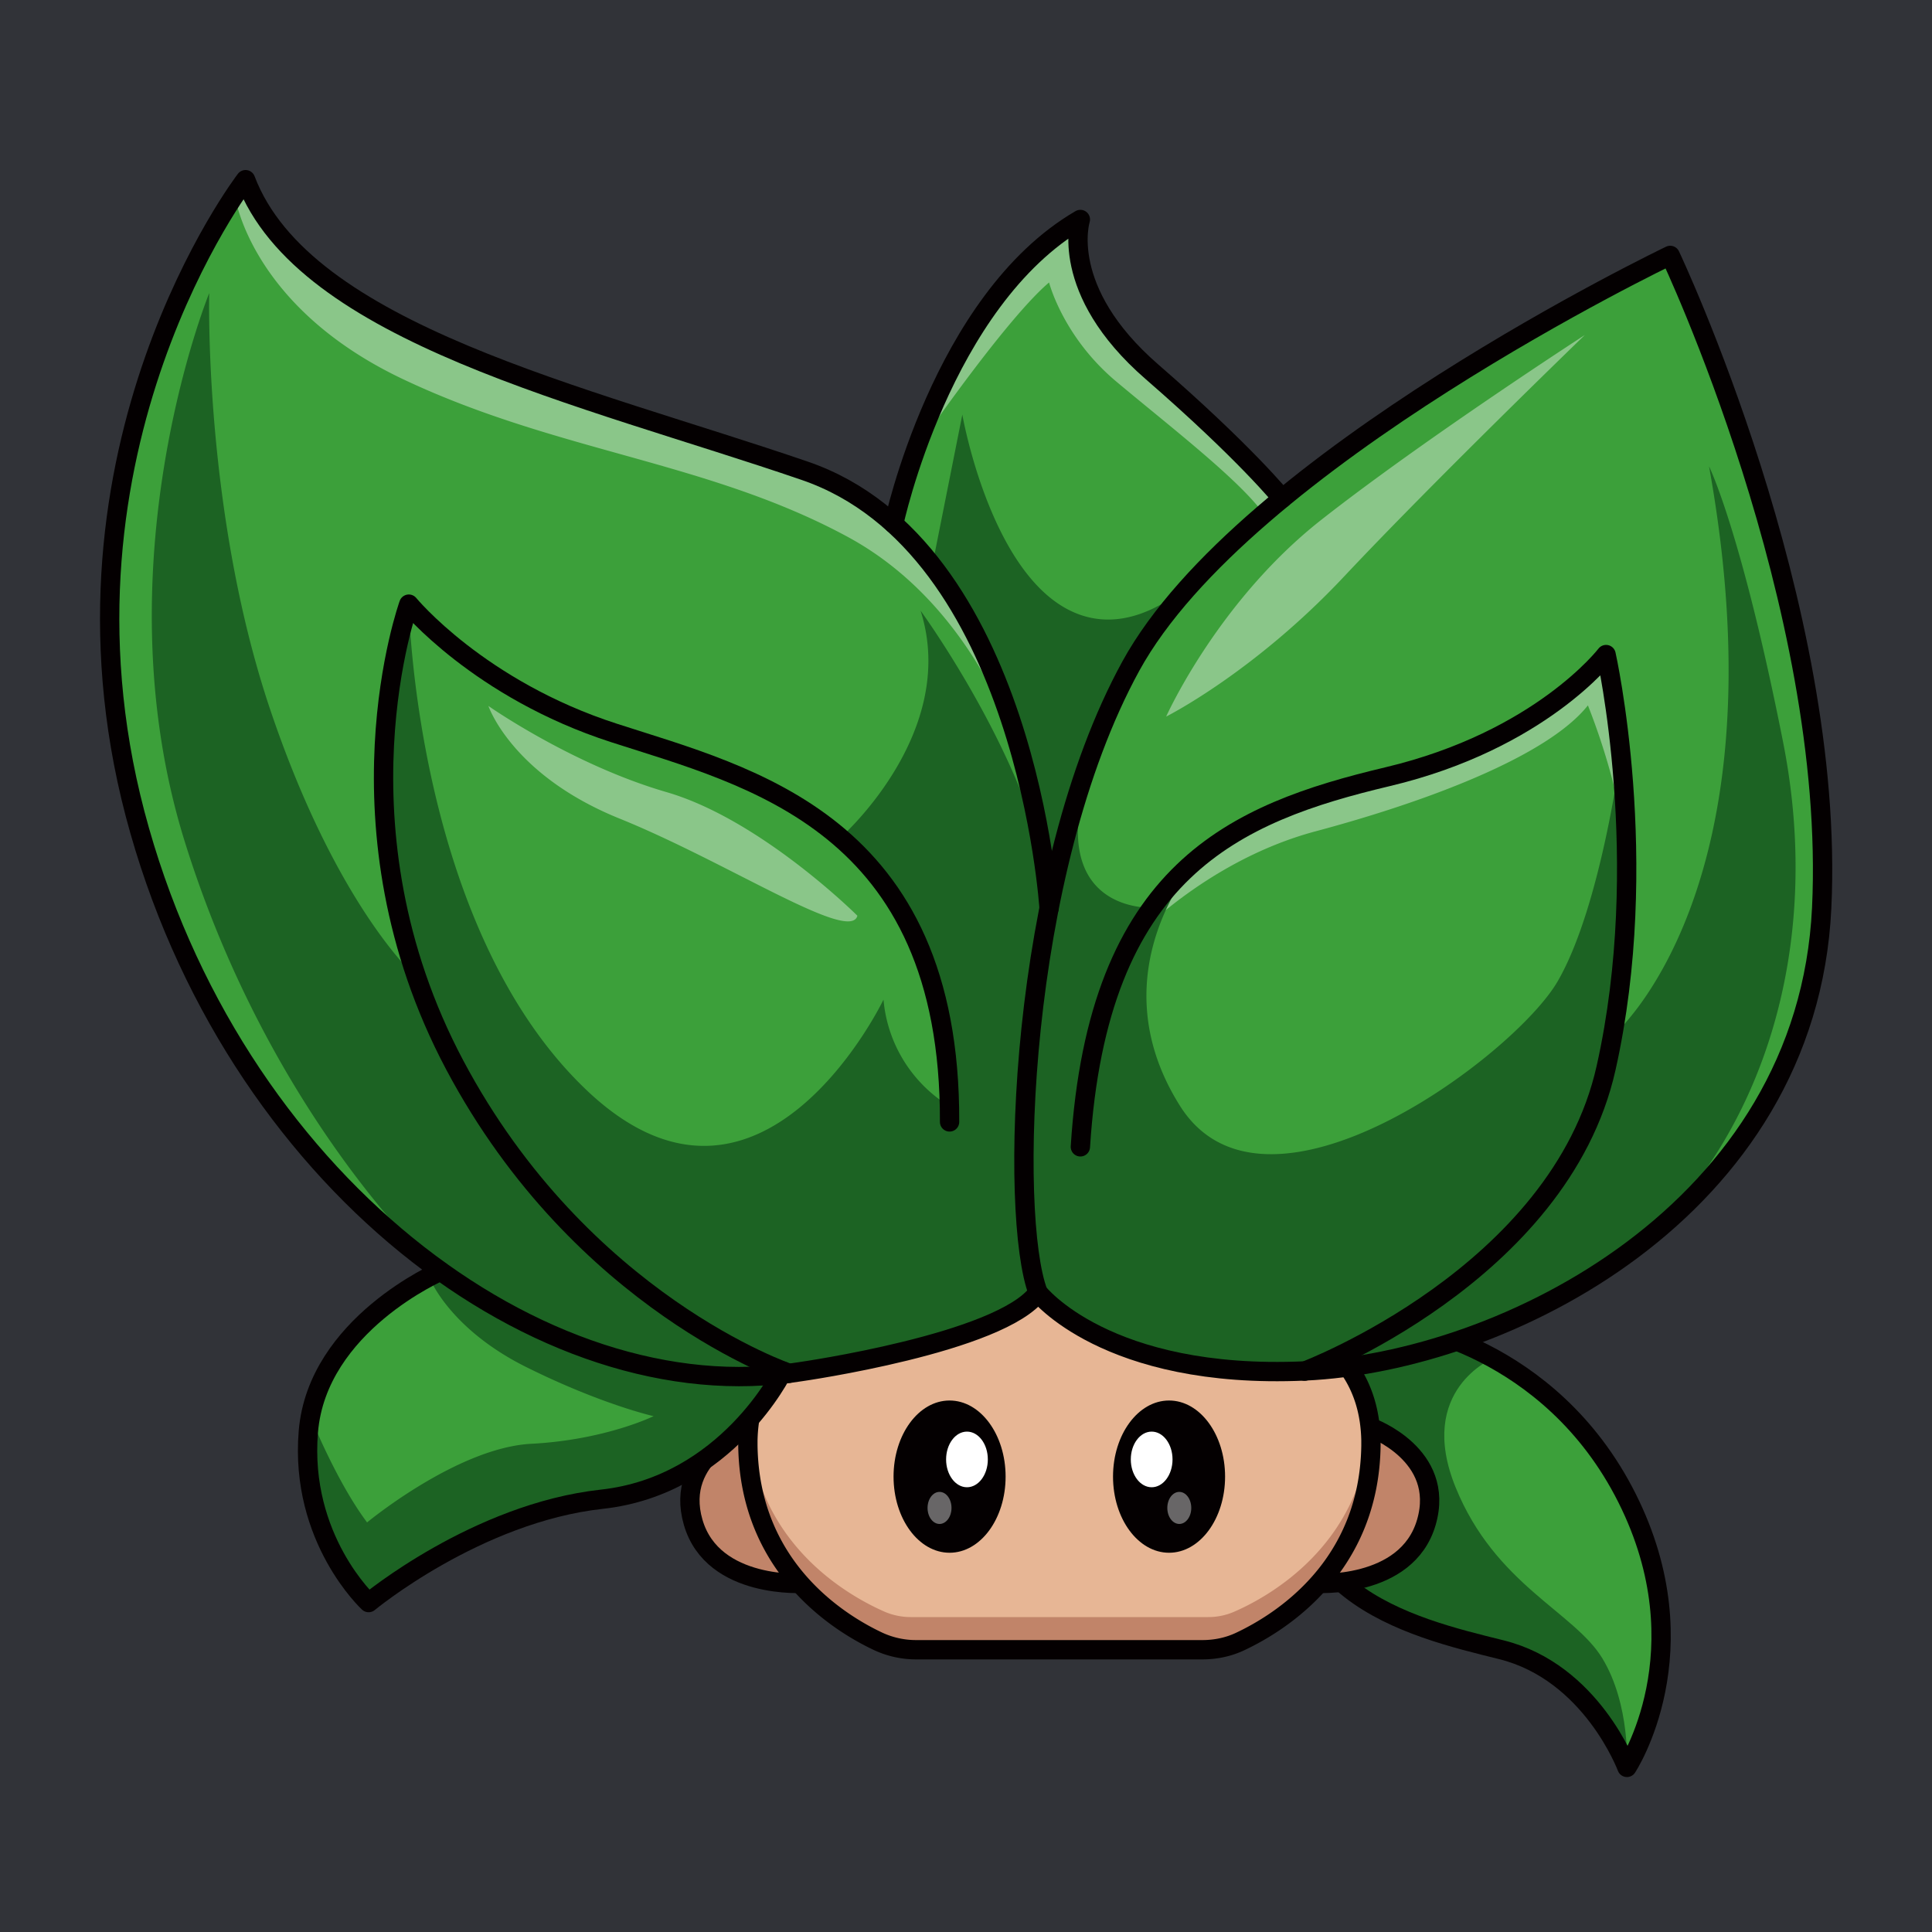 <svg id="a" xmlns="http://www.w3.org/2000/svg" viewBox="0 0 1000 1000"><defs><style>.d{isolation:isolate;opacity:.4}.d,.h,.i,.j,.k,.l{stroke-width:0}.d,.i{fill:#fff}.m{fill:none}.h{fill:#c18469}.m{stroke:#040001;stroke-linecap:round;stroke-linejoin:round;stroke-width:10px}.j{fill:#1c6323}.k{fill:#3ca03a}.l{fill:#040001}</style></defs><path id="b" d="M0 0h1000v1000H0V0Z" style="fill:#313338;stroke-width:0"/><g id="c"><path d="M.1 1.5h1000v1000H.1V1.5Z" style="fill:none;stroke-width:0"/><path class="k" d="M722.3 686c2-1.3 80 10.1 119.8 89.3s0 139.5 0 139.5-18.3-49.3-65-60.9-127.9-30.1-101.8-124.6c12-43.7 47-43.4 47-43.4v.1Z"/><path class="j" d="M772.9 703s-40 16.3-19.5 66.8 61.4 64.5 76 88.6 12.7 56.3 12.7 56.3-10.7-43.7-65-60.8-84.5-23.6-102-61.3-16.6-71 20.1-91.9S773 703 773 703h-.1Z"/><path class="m" d="M722.3 686c2-1.3 80 10.1 119.8 89.3s0 139.5 0 139.5-18.3-49.3-65-60.9-127.9-30.1-101.8-124.6c12-43.7 47-43.4 47-43.4v.1Z"/><path class="h" d="M416.6 819.5S369 823 358.8 788s27-49 27-49 5.4 44.6 30.8 80.6v-.1Z"/><path class="m" d="M416.6 819.5S369 823 358.8 788s28.6-49 28.6-49 3.8 44.6 29.2 80.6v-.1Z"/><path class="h" d="M680.5 819.5s47.7 3.4 57.8-31.6-27-49-27-49-5.4 44.6-30.8 80.6Z"/><path class="m" d="M680.5 819.5s47.7 3.4 57.8-31.6-28.6-49-28.6-49-3.8 44.6-29.2 80.6Z"/><path d="M709.6 747.1v-1.5c-1.1-58.3-59-76.6-129.4-76.6h-63.7c-70.4 0-128.3 18.3-129.4 76.6v2.5c.8 66.7 52.3 95 71.2 103.2a31 31 0 0 0 13.1 2.6h153.9c4.5 0 9-.9 13-2.6 19-8.2 70.5-36.4 71.3-103.2v-1Z" style="fill:#e7b695;stroke-width:0"/><path class="h" d="M638.4 834.4a33.5 33.5 0 0 1-13.1 2.6H471.4c-4.5 0-9-.9-13.1-2.6-18.2-7.9-66.2-34.2-70.9-95.2-.1 2-.3 4.2-.3 6.4v2.5c.8 66.7 52.3 95 71.2 103.2 4.1 1.7 8.6 2.6 13.1 2.6h153.8c4.6 0 9-.9 13.2-2.6 18.9-8.2 70.4-36.5 71.2-103.2v-2.5c0-2.2-.2-4.3-.4-6.4-4.6 61-52.7 87.4-70.8 95.2Z"/><ellipse class="l" cx="491.5" cy="764.3" rx="29" ry="39.4"/><ellipse class="i" cx="500.5" cy="755.4" rx="10.8" ry="14.4"/><ellipse class="d" cx="486.3" cy="780.5" rx="6.2" ry="8.3"/><ellipse class="l" cx="605.1" cy="764.3" rx="29" ry="39.4"/><ellipse class="i" cx="596.1" cy="755.4" rx="10.8" ry="14.4"/><ellipse class="d" cx="610.4" cy="780.5" rx="6.2" ry="8.3"/><path class="m" d="M709.6 747.1v-.6h0v-.9c-1.1-58.3-59-76.6-129.4-76.6h-63.7c-70.4 0-128.3 18.3-129.4 76.6v.9h0v1.6h0c.8 62.8 46.4 91.6 67.5 101.5a46.4 46.4 0 0 0 19.7 4.3h148c6.9 0 13.6-1.4 19.7-4.3 21.2-10 66.8-38.7 67.6-101.5h0v-1h0Z"/><path class="k" d="M663.6 258s-18.9-23.3-67.5-65.6-37-78.7-37-78.7c-72 41.8-96.6 157.5-96.6 157.5s41.5 37.8 56.7 90.3c9 31.2 16.5 62.9 22.4 94.8l5.7-7.5S568 375 596.1 327.5s67.5-69.5 67.5-69.5Z"/><path class="k" d="M537.3 669s35 45.2 138 40.6S935.4 626.8 942.9 470s-78.4-337.8-78.4-337.8S644 237.7 585.3 344.8c-58.6 107-63 285-48 324.2Z"/><path class="k" d="M543 470.1S531.2 283 416.6 243.7 157.3 172.7 127.1 93c0 0-106.8 139-57.2 328.2C119.6 610 280.4 731.8 414.2 710c0 0 104-14.8 123.1-41"/><path class="d" d="M121.5 101s7.6 57.8 87.6 95.5c79.9 37.7 157.3 42.2 229.7 81.4 72.4 39.2 93 124.8 93 124.8s-19-114.4-97.4-149.6c-83.3-37.3-80-24.2-186-66.2S128.4 96 128.4 96l-6.9 5ZM478 227.1s43-62.3 65-80.9c0 0 7.1 28.1 34.8 51.3s63.6 50.8 76.3 68.5l5-6.2 2-4.7S627.8 221 607 202s-37.5-35.3-44-53-5-26.7-5-27.4l-.5-7s-26.6 16.6-49 48.5a221.9 221.9 0 0 0-30.5 64Zm125.6 143.8s26.7-59.8 80.5-102 136.2-95.5 136.2-95.5-78 75.4-124.7 125.1-92 72.4-92 72.4ZM584.9 488s38.4-42.3 96-57.7 120.1-38.8 141-65.2a346 346 0 0 1 20 73.5s-.4-67.1-10.6-100c0 0-21 29.7-60.6 44.9s-108 29-142.3 54.3S585 488 585 488h-.1Zm-141.1-14s-49.9-49.8-98.8-64-92.2-44.6-92.2-44.6 12 35.7 67.9 58.3 119.6 64.8 123.1 50.2v.1Z"/><path class="k" d="M405.2 709.7s-28.9 59.2-93.7 66.3-120.7 53.5-120.7 53.5-35.8-33-31.2-88.5 68.4-83 68.4-83"/><path class="j" d="M160.6 733s13.3 33.5 29.4 55c0 0 46.7-38.7 85-40.7s63.3-14.3 63.3-14.3-26.9-6-65.9-25.4-49.5-45-49.5-45l4.3-2.7-2-4S140 578.5 95.5 435.2s12.8-283.5 12.8-283.5-3 113.1 31.6 215.7S215.6 506 215.6 506s-38-88.1-4-193.3c0 0 3 167.8 92.7 252.2 89.8 84.4 153-47.5 153-47.5a72 72 0 0 0 35.2 55.8s9.1-88.4-57.5-139.6c0 0 61.6-54.2 41.5-117.5 0 0 46.1 63 63.3 126.7 0 0-10.8-75.6-34-112.7L482.5 293l15.6-78.4S511.7 293 551.9 315s78.1-27 78.1-27-47.9 44.6-67.7 114.6 33.8 67.2 33.8 67.2 14.6-18.7 24.8-26.3c0 0-54.4 58.5-10.2 128.8 44.2 70.4 173-25.6 195.5-64.3S839 389.3 839 389.3l2.8 42.4c1 35-1.3 69.9-7 104.4 0 0 89.4-75.2 49.8-294.7 0 0 16.7 33.5 38.3 142.6s-12.8 204.3-72.6 258.7-150.3 69.7-213 66.3c-52-2.4-89-29.8-89-29.8S537.7 670 530 676s-56 25.7-115.8 34c0 0-8.2-.8-11.9 5s-24.3 40.2-66 55.4c-22.6 8.8-43.2 4.4-79.9 20.6a349.6 349.6 0 0 0-65.5 38.6S150 791 160.6 733Z"/><path class="m" d="M537.3 669s35 45.2 138 40.6S935.4 626.8 942.9 470s-78.4-337.8-78.4-337.8S644 237.7 585.3 344.8c-58.6 107-63 285-48 324.2h0Z"/><path class="m" d="M675.3 709.7s132-49.8 156-156.9 0-214 0-214-33.9 44.4-113 63.2-150 48.3-159.1 191.6M543 470.1S531.2 283 416.6 243.7 157.3 172.7 127.1 93c0 0-106.8 139-57.2 328.2C119.6 610 280.4 731.8 414.2 710c0 0 104-14.8 123.1-41"/><path class="m" d="M408.4 710.8s-107.5-36.2-173-159.5-23.8-238.6-23.8-238.6 36.2 44.1 106.3 66.7C388 402.1 492 425.8 491.5 580.7m-28.9-309.6s24.6-115.6 96.6-157.5c0 0-11.7 36.5 37 78.8s67.4 65.6 67.4 65.6"/><path class="m" d="M405.2 709.7s-28.9 59.2-93.7 66.3-120.7 53.5-120.7 53.5-35.8-33-31.2-88.5 68.4-83 68.4-83"/></g></svg>